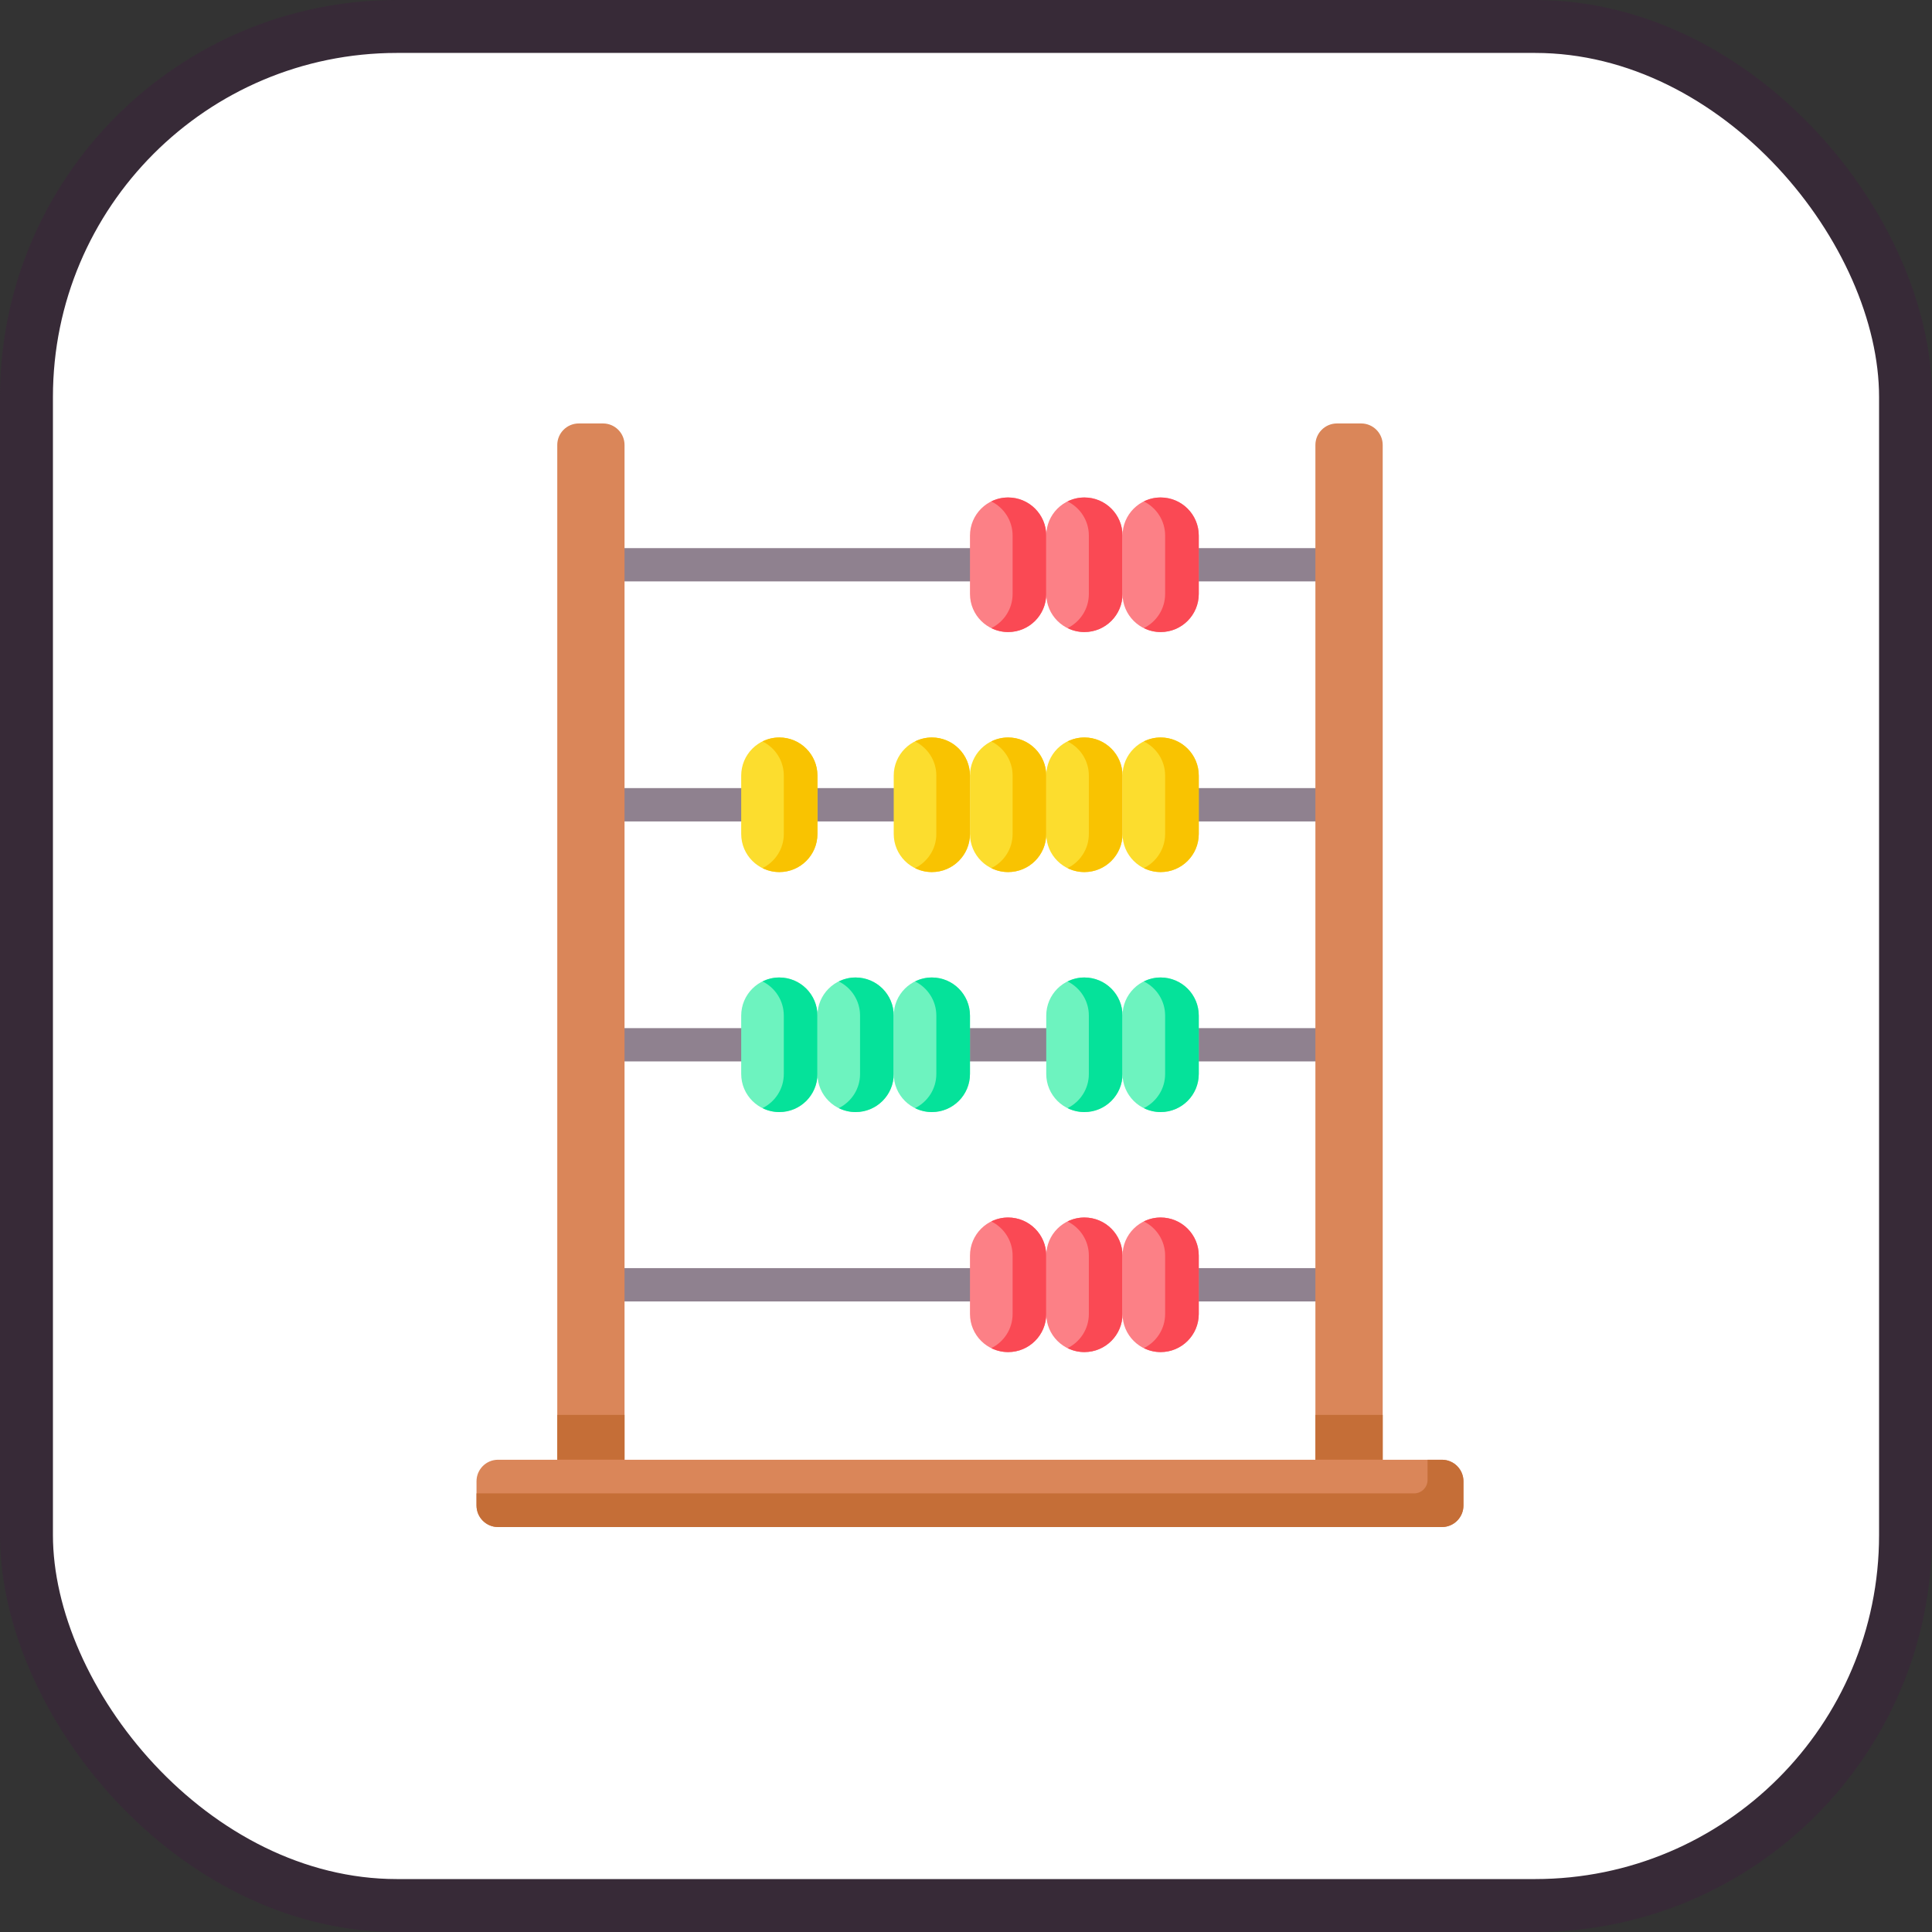 <?xml version="1.0" encoding="UTF-8"?>

<svg width="800px" height="800px" viewBox="0 0 73 73" version="1.1" xmlns="http://www.w3.org/2000/svg" xmlns:xlink="http://www.w3.org/1999/xlink">
    
    <rect x="0" y="0" width="73" height="73" fill="#333333" stroke="none"/>
    
    <title>algorithms-and-data-structures/analysis/cost-model</title>
    <desc>Created with Sketch.</desc>
    <defs>
</defs>
    <g id="algorithms-and-data-structures/analysis/cost-model" stroke="none" stroke-width="1" fill="none" fill-rule="evenodd">
        <g id="container" transform="translate(2, 2)" fill="#FFFFFF" fill-rule="nonzero" stroke="#372A37" stroke-width="2">
            <rect id="mask" x="-1" y="-1" width="71" height="71" rx="14">
</rect>
        </g>
        <g id="abacus" transform="translate(18, 16)" fill-rule="nonzero">
            <g id="Group" transform="translate(4.968, 4.642)" fill="#8F818F">
                <path d="M13.682,1.326 L0.63,1.326 C0.283,1.326 0.001,1.045 0.001,0.697 C0.001,0.35 0.283,0.068 0.63,0.068 L13.682,0.068 C14.03,0.068 14.312,0.35 14.312,0.697 C14.312,1.045 14.03,1.326 13.682,1.326 Z" id="Shape">
</path>
                <path d="M26.734,1.326 L22.327,1.326 C21.98,1.326 21.698,1.045 21.698,0.697 C21.698,0.35 21.98,0.068 22.327,0.068 L26.734,0.068 C27.082,0.068 27.364,0.35 27.364,0.697 C27.364,1.045 27.082,1.326 26.734,1.326 Z" id="Shape">
</path>
                <path d="M5.038,10.395 L0.63,10.395 C0.283,10.395 0.001,10.113 0.001,9.766 C0.001,9.418 0.283,9.137 0.63,9.137 L5.038,9.137 C5.385,9.137 5.667,9.418 5.667,9.766 C5.667,10.113 5.385,10.395 5.038,10.395 Z" id="Shape">
</path>
                <path d="M26.734,10.395 L22.327,10.395 C21.98,10.395 21.698,10.113 21.698,9.766 C21.698,9.418 21.98,9.137 22.327,9.137 L26.734,9.137 C27.082,9.137 27.364,9.418 27.364,9.766 C27.364,10.113 27.082,10.395 26.734,10.395 Z" id="Shape">
</path>
                <path d="M10.801,10.395 L7.919,10.395 C7.572,10.395 7.29,10.113 7.29,9.766 C7.29,9.418 7.572,9.137 7.919,9.137 L10.801,9.137 C11.148,9.137 11.43,9.418 11.43,9.766 C11.43,10.113 11.148,10.395 10.801,10.395 Z" id="Shape">
</path>
                <path d="M5.038,19.464 L0.63,19.464 C0.283,19.464 0.001,19.182 0.001,18.834 C0.001,18.487 0.283,18.205 0.63,18.205 L5.038,18.205 C5.385,18.205 5.667,18.487 5.667,18.834 C5.667,19.182 5.385,19.464 5.038,19.464 Z" id="Shape">
</path>
                <path d="M16.564,19.464 L13.682,19.464 C13.335,19.464 13.053,19.182 13.053,18.834 C13.053,18.487 13.335,18.205 13.682,18.205 L16.564,18.205 C16.912,18.205 17.193,18.487 17.193,18.834 C17.193,19.182 16.912,19.464 16.564,19.464 Z" id="Shape">
</path>
                <path d="M26.734,19.464 L22.327,19.464 C21.98,19.464 21.698,19.182 21.698,18.834 C21.698,18.487 21.98,18.205 22.327,18.205 L26.734,18.205 C27.082,18.205 27.364,18.487 27.364,18.834 C27.364,19.182 27.082,19.464 26.734,19.464 Z" id="Shape">
</path>
                <path d="M13.682,28.532 L0.63,28.532 C0.283,28.532 0.001,28.251 0.001,27.903 C0.001,27.556 0.283,27.274 0.63,27.274 L13.682,27.274 C14.03,27.274 14.312,27.556 14.312,27.903 C14.312,28.251 14.03,28.532 13.682,28.532 Z" id="Shape">
</path>
                <path d="M26.734,28.532 L22.327,28.532 C21.98,28.532 21.698,28.251 21.698,27.903 C21.698,27.556 21.98,27.274 22.327,27.274 L26.734,27.274 C27.082,27.274 27.364,27.556 27.364,27.903 C27.364,28.251 27.082,28.532 26.734,28.532 Z" id="Shape">
</path>
            </g>
            <path d="M5.598,39.156 L3.056,39.156 L3.056,0.814 C3.056,0.365 3.42,0 3.87,0 L4.784,0 C5.234,0 5.598,0.365 5.598,0.814 L5.598,39.156 Z" id="Shape" fill="#DA8659">
</path>
            <path d="M34.245,39.156 L31.702,39.156 L31.702,0.814 C31.702,0.365 32.067,0 32.517,0 L33.431,0 C33.88,0 34.245,0.365 34.245,0.814 L34.245,39.156 Z" id="Shape" fill="#DA8659">
</path>
            <polygon id="Shape" fill="#C56E37" points="3.056 37.461 5.598 37.461 5.598 39.156 3.056 39.156">
</polygon>
            <polygon id="Shape" fill="#C56E37" points="31.702 37.461 34.245 37.461 34.245 39.156 31.702 39.156">
</polygon>
            <path d="M0.005,40.884 L0.005,39.97 C0.005,39.521 0.369,39.156 0.819,39.156 L36.482,39.156 C36.932,39.156 37.296,39.521 37.296,39.97 L37.296,40.884 C37.296,41.334 36.932,41.699 36.482,41.699 L0.819,41.699 C0.369,41.699 0.005,41.334 0.005,40.884 Z" id="Shape" fill="#DA8659">
</path>
            <path d="M35.94,39.156 L35.94,39.919 C35.94,40.2 35.712,40.427 35.432,40.427 L0.005,40.427 L0.005,40.884 C0.005,41.334 0.369,41.699 0.819,41.699 L36.482,41.699 C36.932,41.699 37.296,41.334 37.296,40.884 L37.296,39.97 C37.296,39.521 36.932,39.156 36.482,39.156 L35.94,39.156 Z" id="Shape" fill="#C56E37">
</path>
            <path d="M20.091,2.797 C19.295,2.797 18.65,3.442 18.65,4.238 L18.65,6.441 C18.65,7.237 19.295,7.882 20.091,7.882 C20.887,7.882 21.532,7.237 21.532,6.441 L21.532,4.238 C21.532,3.442 20.887,2.797 20.091,2.797 Z" id="Shape" fill="#FC8086">
</path>
            <path d="M20.091,2.797 C19.863,2.797 19.647,2.851 19.456,2.946 C19.932,3.181 20.261,3.67 20.261,4.238 L20.261,6.441 C20.261,7.008 19.932,7.498 19.456,7.733 C19.647,7.827 19.863,7.882 20.091,7.882 C20.887,7.882 21.532,7.237 21.532,6.441 L21.532,4.238 C21.532,3.442 20.887,2.797 20.091,2.797 Z" id="Shape" fill="#FA4954">
</path>
            <path d="M22.973,2.797 C22.177,2.797 21.532,3.442 21.532,4.238 L21.532,6.441 C21.532,7.237 22.177,7.882 22.973,7.882 C23.769,7.882 24.414,7.237 24.414,6.441 L24.414,4.238 C24.414,3.442 23.769,2.797 22.973,2.797 Z" id="Shape" fill="#FC8086">
</path>
            <path d="M22.973,2.797 C22.744,2.797 22.529,2.851 22.337,2.946 C22.814,3.181 23.142,3.67 23.142,4.238 L23.142,6.441 C23.142,7.008 22.814,7.498 22.337,7.733 C22.529,7.827 22.744,7.882 22.973,7.882 C23.769,7.882 24.414,7.237 24.414,6.441 L24.414,4.238 C24.414,3.442 23.769,2.797 22.973,2.797 Z" id="Shape" fill="#FA4954">
</path>
            <path d="M25.854,2.797 C25.059,2.797 24.414,3.442 24.414,4.238 L24.414,6.441 C24.414,7.237 25.059,7.882 25.854,7.882 C26.65,7.882 27.295,7.237 27.295,6.441 L27.295,4.238 C27.295,3.442 26.65,2.797 25.854,2.797 Z" id="Shape" fill="#FC8086">
</path>
            <path d="M25.854,2.797 C25.626,2.797 25.411,2.851 25.219,2.946 C25.695,3.181 26.024,3.67 26.024,4.238 L26.024,6.441 C26.024,7.008 25.695,7.498 25.219,7.733 C25.411,7.827 25.626,7.882 25.854,7.882 C26.65,7.882 27.295,7.237 27.295,6.441 L27.295,4.238 C27.295,3.442 26.65,2.797 25.854,2.797 Z" id="Shape" fill="#FA4954">
</path>
            <path d="M20.091,11.865 C19.295,11.865 18.65,12.511 18.65,13.306 L18.65,15.51 C18.65,16.306 19.295,16.951 20.091,16.951 C20.887,16.951 21.532,16.306 21.532,15.51 L21.532,13.306 C21.532,12.511 20.887,11.865 20.091,11.865 Z" id="Shape" fill="#FCDD2E">
</path>
            <path d="M20.091,11.865 C19.863,11.865 19.647,11.92 19.456,12.015 C19.932,12.25 20.261,12.739 20.261,13.306 L20.261,15.51 C20.261,16.077 19.932,16.566 19.456,16.801 C19.647,16.896 19.863,16.951 20.091,16.951 C20.887,16.951 21.532,16.306 21.532,15.51 L21.532,13.306 C21.532,12.511 20.887,11.865 20.091,11.865 Z" id="Shape" fill="#F9C301">
</path>
            <path d="M17.21,11.865 C16.414,11.865 15.769,12.511 15.769,13.306 L15.769,15.51 C15.769,16.306 16.414,16.951 17.21,16.951 C18.005,16.951 18.65,16.306 18.65,15.51 L18.65,13.306 C18.65,12.511 18.005,11.865 17.21,11.865 Z" id="Shape" fill="#FCDD2E">
</path>
            <path d="M17.21,11.865 C16.981,11.865 16.766,11.92 16.574,12.015 C17.05,12.25 17.379,12.739 17.379,13.306 L17.379,15.51 C17.379,16.077 17.05,16.566 16.574,16.801 C16.766,16.896 16.981,16.951 17.21,16.951 C18.005,16.951 18.65,16.306 18.65,15.51 L18.65,13.306 C18.65,12.511 18.005,11.865 17.21,11.865 Z" id="Shape" fill="#F9C301">
</path>
            <path d="M11.446,11.865 C10.651,11.865 10.006,12.511 10.006,13.306 L10.006,15.51 C10.006,16.306 10.651,16.951 11.446,16.951 C12.242,16.951 12.887,16.306 12.887,15.51 L12.887,13.306 C12.887,12.511 12.242,11.865 11.446,11.865 Z" id="Shape" fill="#FCDD2E">
</path>
            <path d="M11.446,11.865 C11.218,11.865 11.003,11.92 10.811,12.015 C11.287,12.25 11.616,12.739 11.616,13.306 L11.616,15.51 C11.616,16.077 11.287,16.566 10.811,16.801 C11.003,16.896 11.218,16.951 11.446,16.951 C12.242,16.951 12.887,16.306 12.887,15.51 L12.887,13.306 C12.887,12.511 12.242,11.865 11.446,11.865 Z" id="Shape" fill="#F9C301">
</path>
            <path d="M22.973,11.865 C22.177,11.865 21.532,12.511 21.532,13.306 L21.532,15.51 C21.532,16.306 22.177,16.951 22.973,16.951 C23.769,16.951 24.414,16.306 24.414,15.51 L24.414,13.306 C24.414,12.511 23.769,11.865 22.973,11.865 Z" id="Shape" fill="#FCDD2E">
</path>
            <path d="M22.973,11.865 C22.744,11.865 22.529,11.92 22.337,12.015 C22.814,12.25 23.142,12.739 23.142,13.306 L23.142,15.51 C23.142,16.077 22.814,16.566 22.337,16.801 C22.529,16.896 22.744,16.951 22.973,16.951 C23.769,16.951 24.414,16.306 24.414,15.51 L24.414,13.306 C24.414,12.511 23.769,11.865 22.973,11.865 Z" id="Shape" fill="#F9C301">
</path>
            <path d="M25.854,11.865 C25.059,11.865 24.414,12.511 24.414,13.306 L24.414,15.51 C24.414,16.306 25.059,16.951 25.854,16.951 C26.65,16.951 27.295,16.306 27.295,15.51 L27.295,13.306 C27.295,12.511 26.65,11.865 25.854,11.865 Z" id="Shape" fill="#FCDD2E">
</path>
            <path d="M25.854,11.865 C25.626,11.865 25.411,11.92 25.219,12.015 C25.695,12.25 26.024,12.739 26.024,13.306 L26.024,15.51 C26.024,16.077 25.695,16.566 25.219,16.801 C25.411,16.896 25.626,16.951 25.854,16.951 C26.65,16.951 27.295,16.306 27.295,15.51 L27.295,13.306 C27.295,12.511 26.65,11.865 25.854,11.865 Z" id="Shape" fill="#F9C301">
</path>
            <path d="M22.973,20.934 C22.177,20.934 21.532,21.579 21.532,22.375 L21.532,24.579 C21.532,25.374 22.177,26.019 22.973,26.019 C23.769,26.019 24.414,25.374 24.414,24.579 L24.414,22.375 C24.414,21.579 23.769,20.934 22.973,20.934 Z" id="Shape" fill="#6DF3BF">
</path>
            <path d="M22.973,20.934 C22.744,20.934 22.529,20.989 22.337,21.083 C22.814,21.318 23.142,21.808 23.142,22.375 L23.142,24.579 C23.142,25.146 22.814,25.635 22.337,25.87 C22.529,25.965 22.744,26.019 22.973,26.019 C23.769,26.019 24.414,25.374 24.414,24.579 L24.414,22.375 C24.414,21.579 23.769,20.934 22.973,20.934 Z" id="Shape" fill="#05E29A">
</path>
            <path d="M25.854,20.934 C25.059,20.934 24.414,21.579 24.414,22.375 L24.414,24.579 C24.414,25.374 25.059,26.019 25.854,26.019 C26.65,26.019 27.295,25.374 27.295,24.579 L27.295,22.375 C27.295,21.579 26.65,20.934 25.854,20.934 Z" id="Shape" fill="#6DF3BF">
</path>
            <path d="M25.854,20.934 C25.626,20.934 25.411,20.989 25.219,21.083 C25.695,21.318 26.024,21.808 26.024,22.375 L26.024,24.579 C26.024,25.146 25.695,25.635 25.219,25.87 C25.411,25.965 25.626,26.019 25.854,26.019 C26.65,26.019 27.295,25.374 27.295,24.579 L27.295,22.375 C27.295,21.579 26.65,20.934 25.854,20.934 Z" id="Shape" fill="#05E29A">
</path>
            <path d="M11.446,20.934 C10.651,20.934 10.006,21.579 10.006,22.375 L10.006,24.579 C10.006,25.374 10.651,26.019 11.446,26.019 C12.242,26.019 12.887,25.374 12.887,24.579 L12.887,22.375 C12.887,21.579 12.242,20.934 11.446,20.934 Z" id="Shape" fill="#6DF3BF">
</path>
            <path d="M11.446,20.934 C11.218,20.934 11.003,20.989 10.811,21.083 C11.287,21.318 11.616,21.808 11.616,22.375 L11.616,24.579 C11.616,25.146 11.287,25.635 10.811,25.87 C11.003,25.965 11.218,26.019 11.446,26.019 C12.242,26.019 12.887,25.374 12.887,24.579 L12.887,22.375 C12.887,21.579 12.242,20.934 11.446,20.934 Z" id="Shape" fill="#05E29A">
</path>
            <path d="M14.328,20.934 C13.532,20.934 12.887,21.579 12.887,22.375 L12.887,24.579 C12.887,25.374 13.532,26.019 14.328,26.019 C15.124,26.019 15.769,25.374 15.769,24.579 L15.769,22.375 C15.769,21.579 15.124,20.934 14.328,20.934 Z" id="Shape" fill="#6DF3BF">
</path>
            <path d="M14.328,20.934 C14.1,20.934 13.884,20.989 13.692,21.083 C14.169,21.318 14.497,21.808 14.497,22.375 L14.497,24.579 C14.497,25.146 14.169,25.635 13.692,25.87 C13.884,25.965 14.099,26.019 14.328,26.019 C15.124,26.019 15.769,25.374 15.769,24.579 L15.769,22.375 C15.769,21.579 15.124,20.934 14.328,20.934 Z" id="Shape" fill="#05E29A">
</path>
            <path d="M17.21,20.934 C16.414,20.934 15.769,21.579 15.769,22.375 L15.769,24.579 C15.769,25.374 16.414,26.019 17.21,26.019 C18.005,26.019 18.65,25.374 18.65,24.579 L18.65,22.375 C18.65,21.579 18.005,20.934 17.21,20.934 Z" id="Shape" fill="#6DF3BF">
</path>
            <path d="M17.21,20.934 C16.981,20.934 16.766,20.989 16.574,21.083 C17.05,21.318 17.379,21.808 17.379,22.375 L17.379,24.579 C17.379,25.146 17.05,25.635 16.574,25.87 C16.766,25.965 16.981,26.019 17.21,26.019 C18.005,26.019 18.65,25.374 18.65,24.579 L18.65,22.375 C18.65,21.579 18.005,20.934 17.21,20.934 Z" id="Shape" fill="#05E29A">
</path>
            <path d="M20.091,30.003 C19.295,30.003 18.65,30.648 18.65,31.443 L18.65,33.647 C18.65,34.443 19.295,35.088 20.091,35.088 C20.887,35.088 21.532,34.443 21.532,33.647 L21.532,31.443 C21.532,30.648 20.887,30.003 20.091,30.003 Z" id="Shape" fill="#FC8086">
</path>
            <path d="M20.091,30.003 C19.863,30.003 19.647,30.057 19.456,30.152 C19.932,30.387 20.261,30.876 20.261,31.443 L20.261,33.647 C20.261,34.214 19.932,34.704 19.456,34.939 C19.647,35.033 19.863,35.088 20.091,35.088 C20.887,35.088 21.532,34.443 21.532,33.647 L21.532,31.443 C21.532,30.648 20.887,30.003 20.091,30.003 Z" id="Shape" fill="#FA4954">
</path>
            <path d="M22.973,30.003 C22.177,30.003 21.532,30.648 21.532,31.443 L21.532,33.647 C21.532,34.443 22.177,35.088 22.973,35.088 C23.769,35.088 24.414,34.443 24.414,33.647 L24.414,31.443 C24.414,30.648 23.769,30.003 22.973,30.003 Z" id="Shape" fill="#FC8086">
</path>
            <path d="M22.973,30.003 C22.744,30.003 22.529,30.057 22.337,30.152 C22.814,30.387 23.142,30.876 23.142,31.443 L23.142,33.647 C23.142,34.214 22.814,34.704 22.337,34.939 C22.529,35.033 22.744,35.088 22.973,35.088 C23.769,35.088 24.414,34.443 24.414,33.647 L24.414,31.443 C24.414,30.648 23.769,30.003 22.973,30.003 Z" id="Shape" fill="#FA4954">
</path>
            <path d="M25.854,30.003 C25.059,30.003 24.414,30.648 24.414,31.443 L24.414,33.647 C24.414,34.443 25.059,35.088 25.854,35.088 C26.65,35.088 27.295,34.443 27.295,33.647 L27.295,31.443 C27.295,30.648 26.65,30.003 25.854,30.003 Z" id="Shape" fill="#FC8086">
</path>
            <path d="M25.854,30.003 C25.626,30.003 25.411,30.057 25.219,30.152 C25.695,30.387 26.024,30.876 26.024,31.443 L26.024,33.647 C26.024,34.214 25.695,34.704 25.219,34.939 C25.411,35.033 25.626,35.088 25.854,35.088 C26.65,35.088 27.295,34.443 27.295,33.647 L27.295,31.443 C27.295,30.648 26.65,30.003 25.854,30.003 Z" id="Shape" fill="#FA4954">
</path>
        </g>
    </g>
</svg>